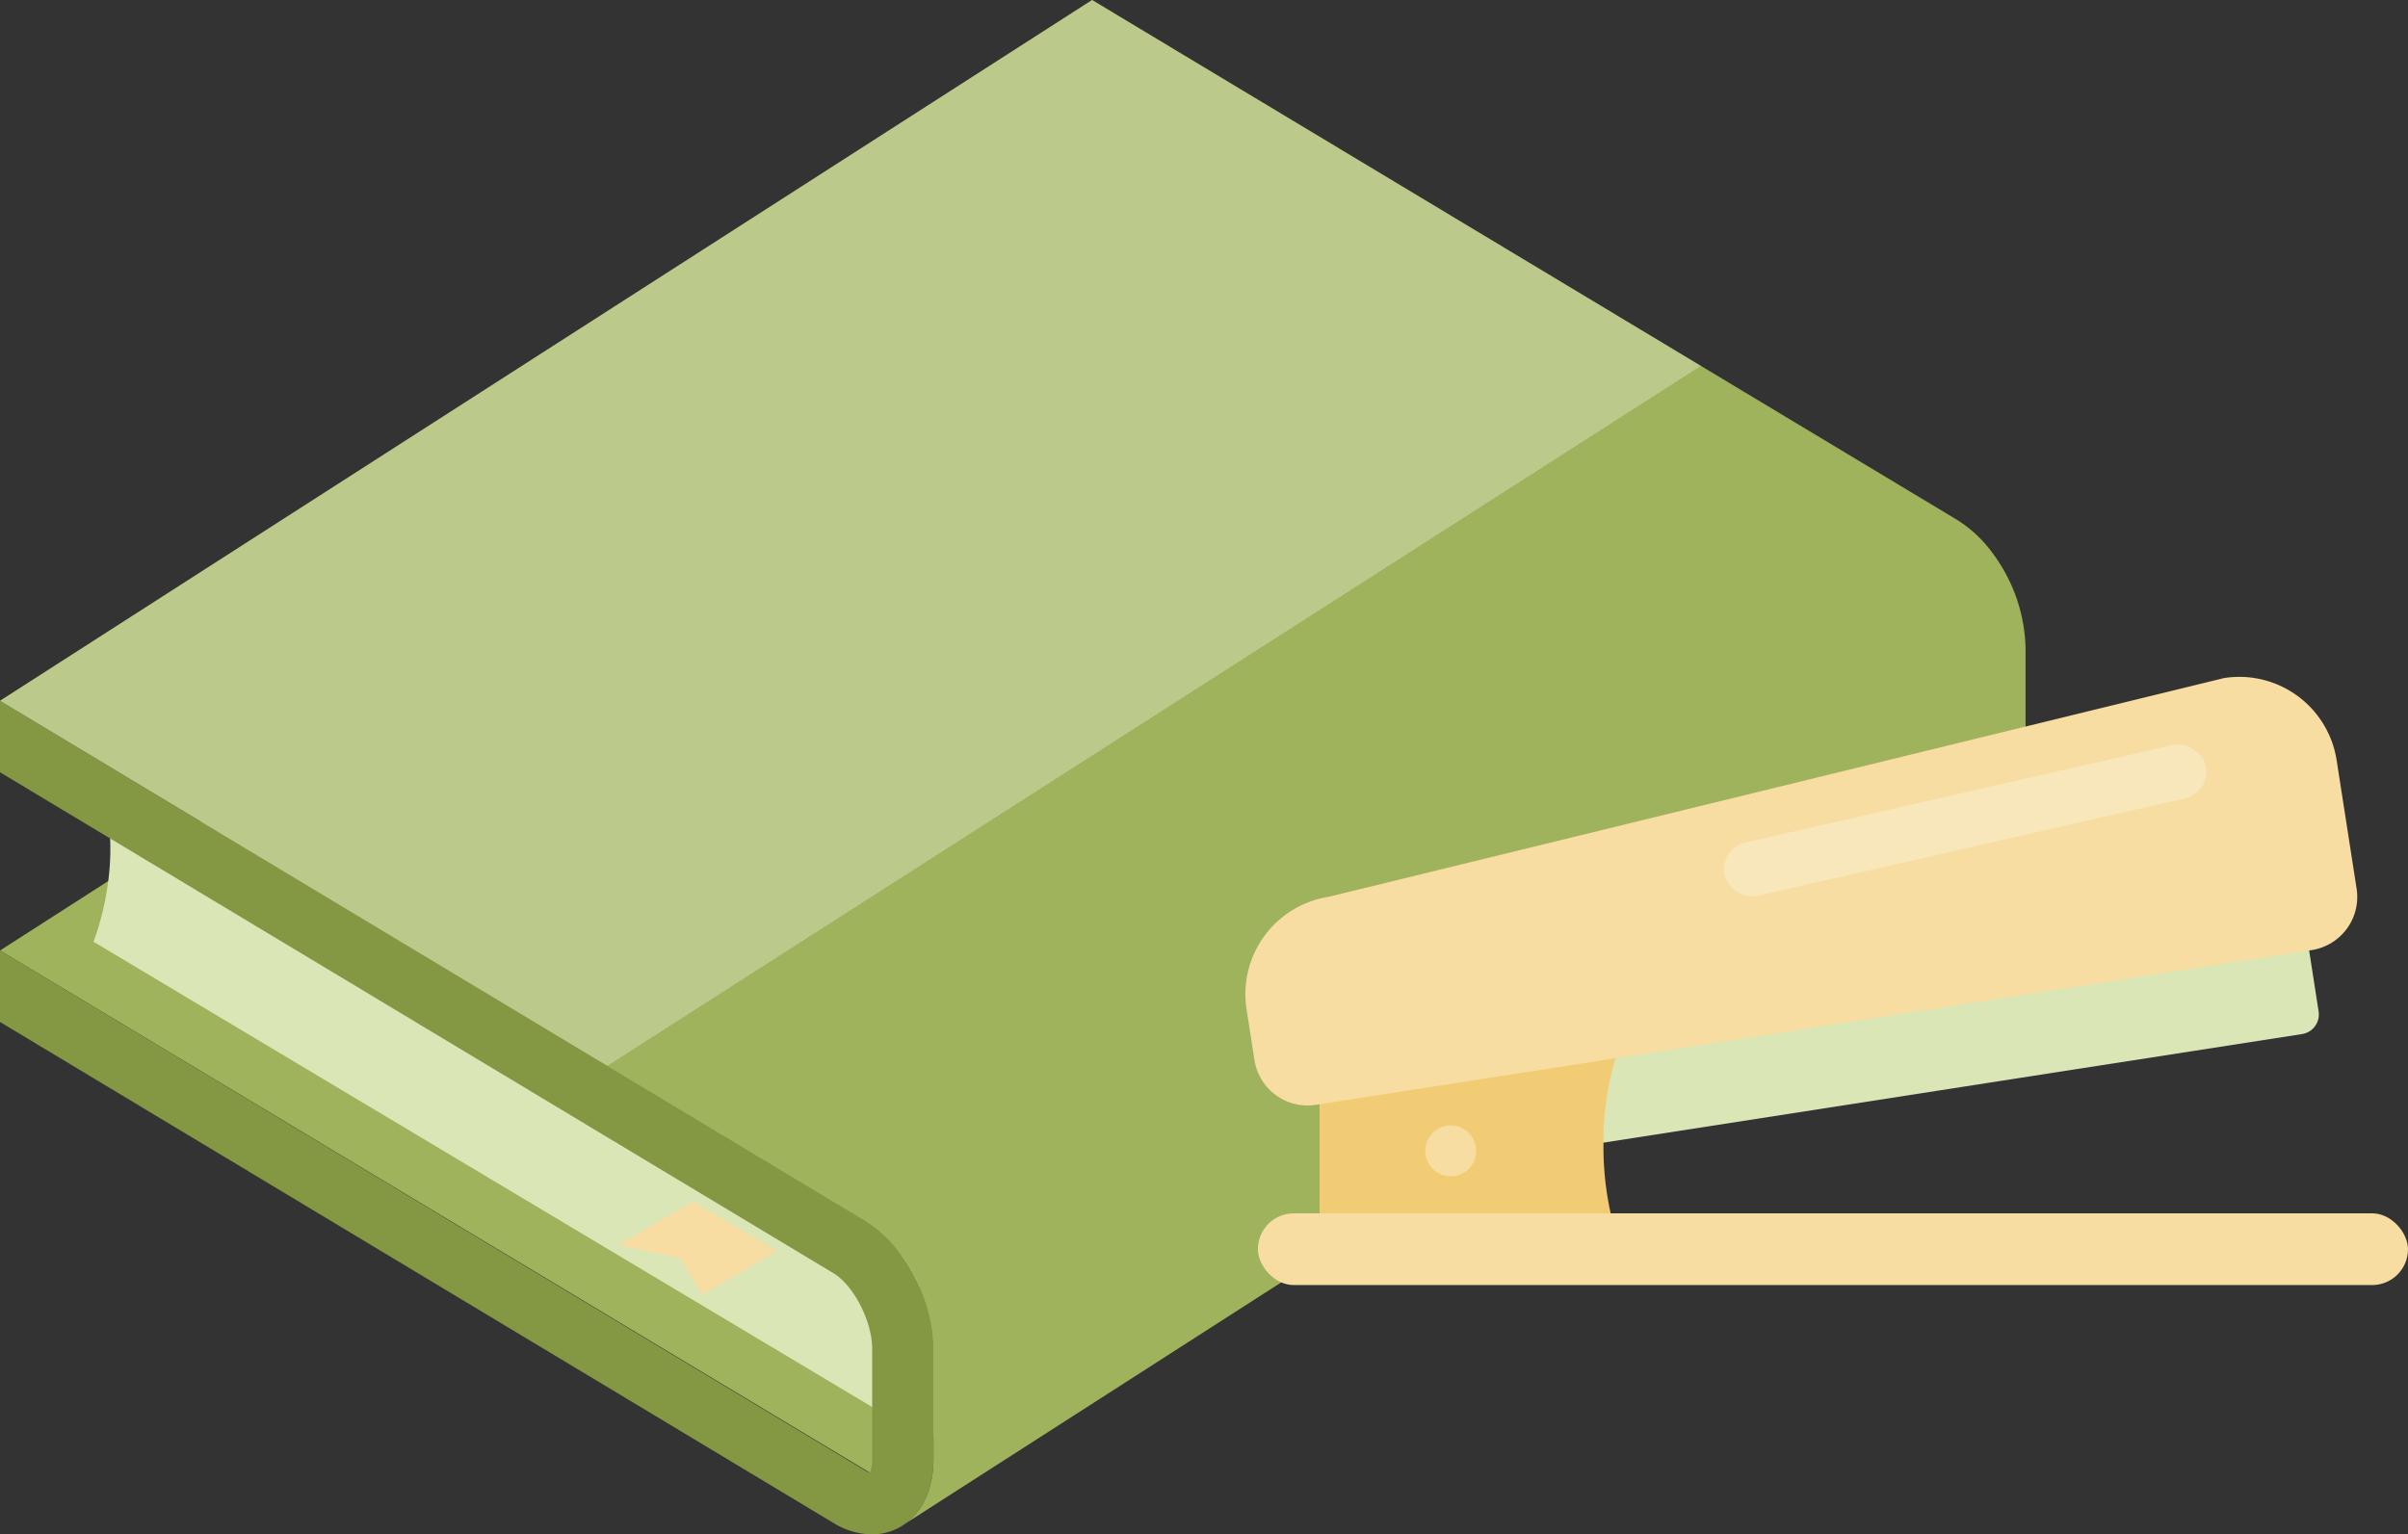   <svg xmlns="http://www.w3.org/2000/svg" viewBox="0 0 450.494 287.12" width="100%" style="vertical-align: middle; max-width: 100%; width: 100%;">
   <rect x="0" y="0" width="450.494" height="287.12" fill="#333333" stroke="none"/>
   <g>
    <g>
     <polygon points="0 177.867 204.312 46.73 372.703 154.608 162.764 275.594 0 177.867" fill="rgb(159, 179, 92)">
     </polygon>
     <path d="M18.566,146.152c5.252,14.671-1.087,30.067-1.087,30.067L172.8,269.047l-.815-32.331Z" fill="rgb(219, 230, 183)">
     </path>
     <path d="M0,177.867l161.824,97.282a4.491,4.491,0,0,0,.94.445,6.525,6.525,0,0,0,.407-2.545V252.405c0-5.13-3.457-11.88-7.254-14.162L0,144.512V131.136l161.824,97.282c7.3,4.391,12.811,14.7,12.811,23.987v20.644c0,5.824-2.276,10.451-6.244,12.7a10.65,10.65,0,0,1-5.293,1.376,14,14,0,0,1-7.181-2.146L0,191.242Z" fill="rgb(132, 151, 67)">
     </path>
     <path d="M174.635,273.049V252.405c0-9.285-5.508-19.6-12.812-23.987L0,131.136,204.312,0,366.136,97.281a23.729,23.729,0,0,1,6.556,6.112l.011.007v.009a30.9,30.9,0,0,1,6.244,17.86v20.644c0,5.824-2.276,10.45-6.244,12.695L168.391,285.744C172.359,283.5,174.635,278.873,174.635,273.049Z" fill="rgb(159, 179, 92)">
     </path>
     <g style="opacity:0.29">
      <polygon points="0 131.136 204.312 0 318.204 68.467 113.63 199.446 0 131.136" fill="rgb(255, 255, 255)">
      </polygon>
     </g>
     <polygon points="131.345 242.215 145.366 234.101 129.68 224.852 115.659 232.966 127.213 235.443 131.345 242.215" fill="rgb(247,221,161)">
     </polygon>
     <rect x="263.846" y="187.279" width="170.059" height="18.827" rx="3.712" transform="translate(-26.073 55.924) rotate(-8.836)" fill="rgb(219, 230, 183)">
     </rect>
     <path d="M299.979,214.278A52.828,52.828,0,0,1,303.669,194H246.874V230.08h55.212A57.347,57.347,0,0,1,299.979,214.278Z" fill="rgb(242, 204, 117)">
     </path>
     <path d="M432.481,177.786,246.172,206.748a10.063,10.063,0,0,1-11.488-8.4l-1.475-9.49a18.431,18.431,0,0,1,15.381-21.044L416.1,126.881a18.431,18.431,0,0,1,21.044,15.382l3.737,24.034A10.063,10.063,0,0,1,432.481,177.786Z" fill="rgb(247,221,161)">
     </path>
     <rect x="235.329" y="227.05" width="215.165" height="13.421" rx="6.71" fill="rgb(247,221,161)">
     </rect>
     <circle cx="271.406" cy="215.355" r="4.762" fill="rgb(247,221,161)">
     </circle>
     <g style="opacity:0.29">
      <rect x="321.505" y="148.417" width="92.287" height="10.217" rx="5.108" transform="translate(-24.937 85.615) rotate(-12.851)" fill="rgb(255, 255, 255)">
      </rect>
     </g>
    </g>
   </g>
  </svg>
